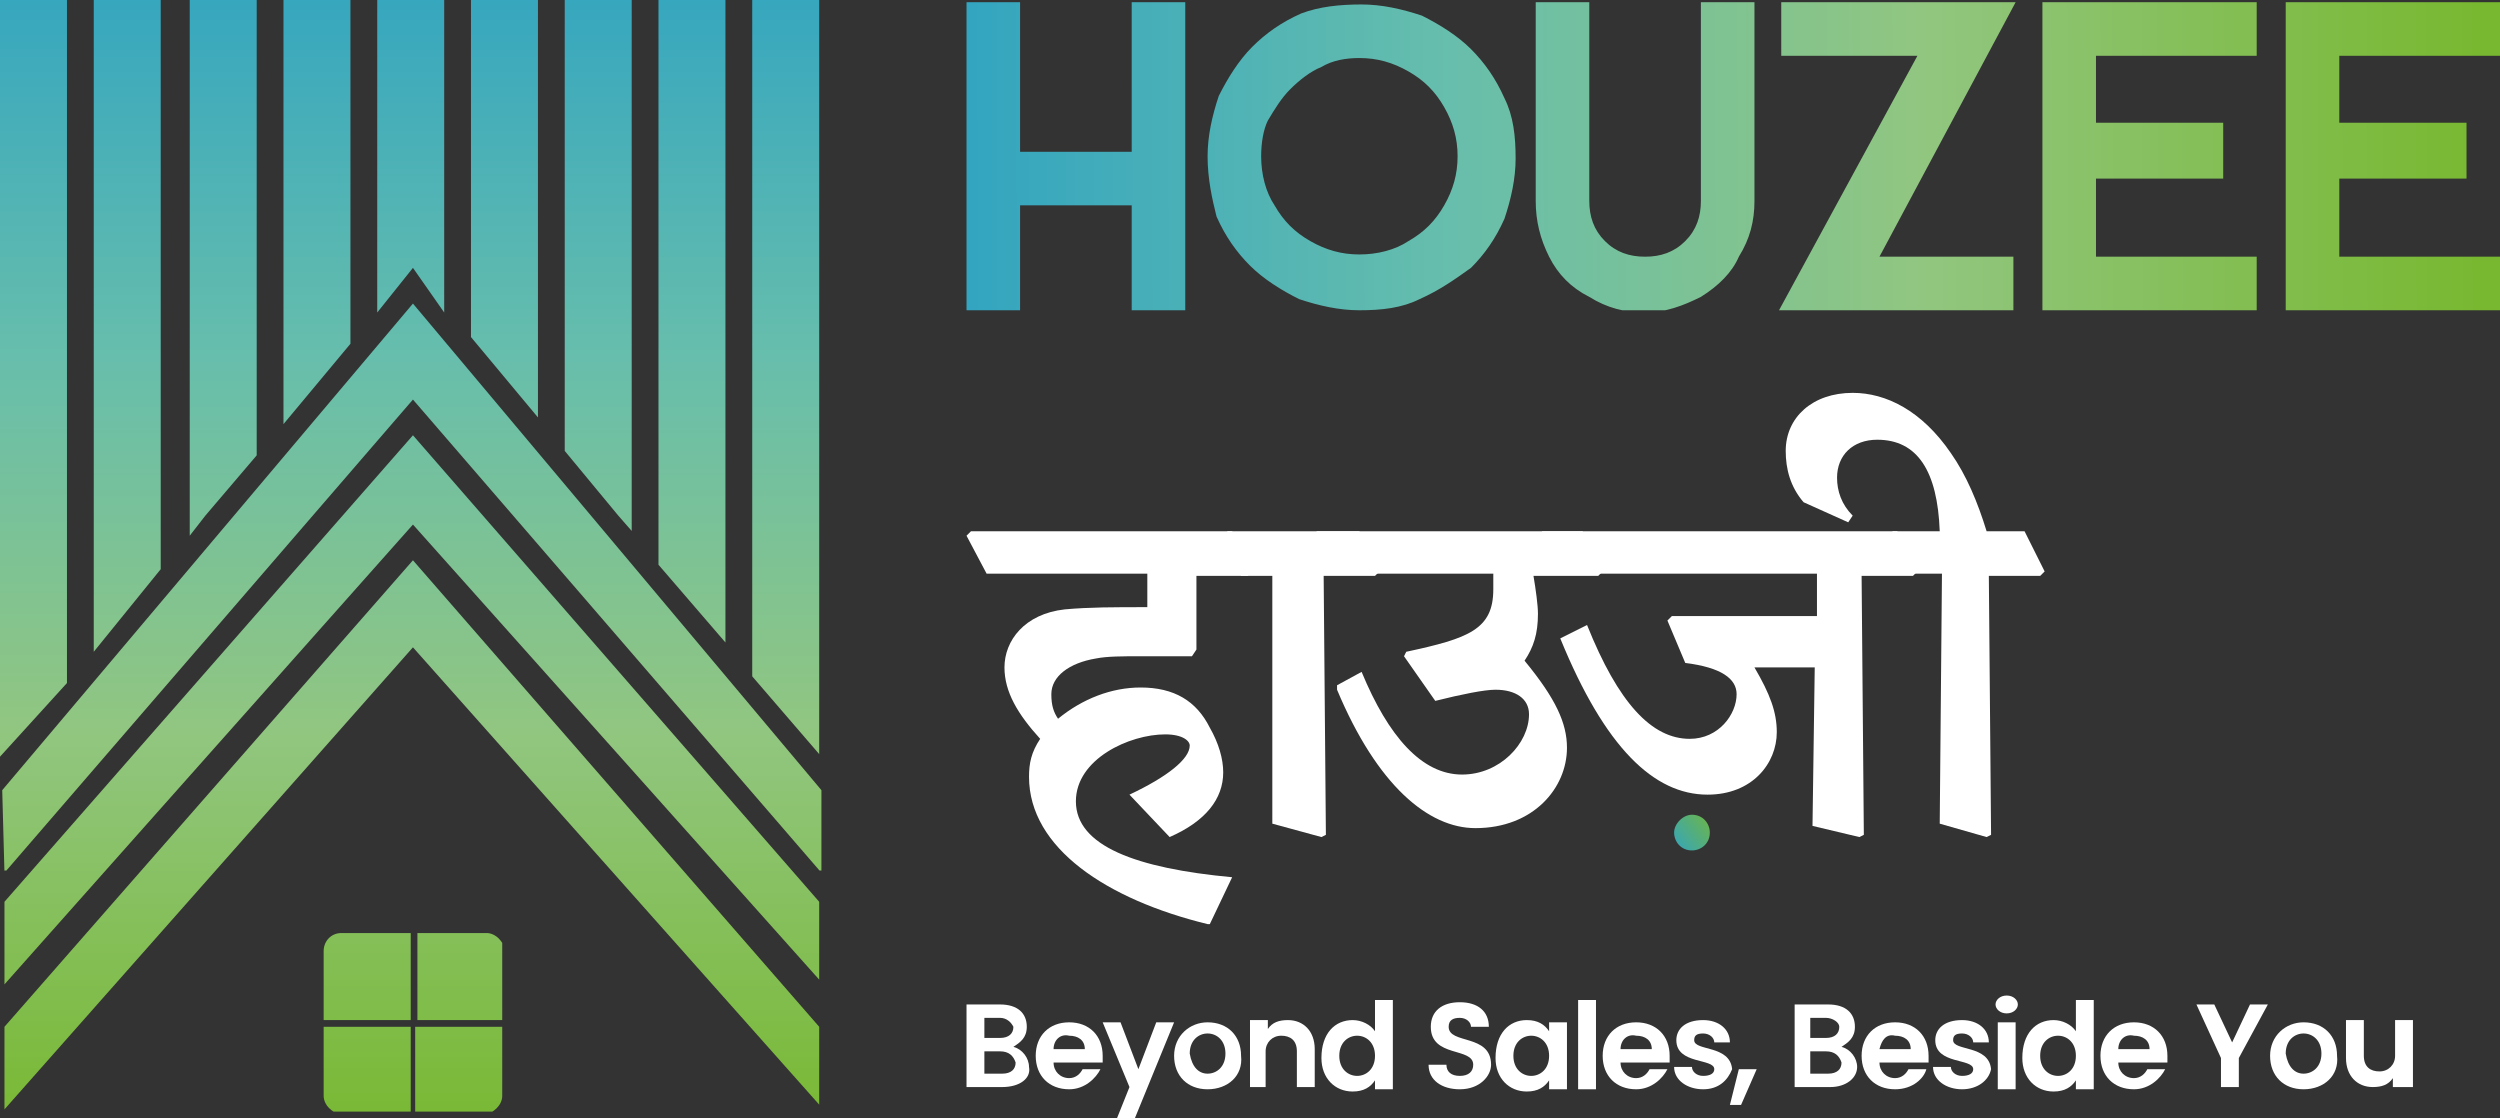 <?xml version="1.0" encoding="utf-8"?>
<!-- Generator: Adobe Illustrator 24.2.1, SVG Export Plug-In . SVG Version: 6.00 Build 0)  -->
<svg version="1.1" id="Layer_1" xmlns="http://www.w3.org/2000/svg" xmlns:xlink="http://www.w3.org/1999/xlink" x="0px" y="0px"
	 viewBox="0 0 112 50.1" style="enable-background:new 0 0 112 50.1;" xml:space="preserve">
<rect x="0" y="0" width="112" height="50.1" fill="#333333" stroke="none"/>
<style type="text/css">
	.st0{clip-path:url(#SVGID_2_);fill:url(#SVGID_3_);}
	.st1{clip-path:url(#SVGID_5_);fill:url(#SVGID_6_);}
	.st2{clip-path:url(#SVGID_8_);fill:url(#SVGID_9_);}
	.st3{clip-path:url(#SVGID_11_);fill:url(#SVGID_12_);}
	.st4{clip-path:url(#SVGID_14_);fill:url(#SVGID_15_);}
	.st5{clip-path:url(#SVGID_17_);fill:url(#SVGID_18_);}
	.st6{clip-path:url(#SVGID_20_);fill:url(#SVGID_21_);}
	.st7{clip-path:url(#SVGID_23_);fill:url(#SVGID_24_);}
	.st8{clip-path:url(#SVGID_26_);fill:url(#SVGID_27_);}
	.st9{clip-path:url(#SVGID_29_);fill:url(#SVGID_30_);}
	.st10{clip-path:url(#SVGID_32_);fill:url(#SVGID_33_);}
	.st11{clip-path:url(#SVGID_35_);fill:url(#SVGID_36_);}
	.st12{clip-path:url(#SVGID_38_);fill:url(#SVGID_39_);}
	.st13{clip-path:url(#SVGID_41_);fill:url(#SVGID_42_);}
	.st14{fill:#FFFFFF;}
	.st15{clip-path:url(#SVGID_44_);fill:url(#SVGID_45_);}
</style>
<g>
	<g>
		<defs>
			<polygon id="SVGID_1_" points="18.5,13.6 36.8,35.4 36.8,39.1 18.5,17.9 0.2,39.1 0.1,35.4 			"/>
		</defs>
		<clipPath id="SVGID_2_">
			<use xlink:href="#SVGID_1_"  style="overflow:visible;"/>
		</clipPath>
		<linearGradient id="SVGID_3_" gradientUnits="userSpaceOnUse" x1="18.448" y1="51.139" x2="18.448" y2="-1.274">
			<stop  offset="0" style="stop-color:#78B830"/>
			<stop  offset="0.35" style="stop-color:#91C680"/>
			<stop  offset="0.67" style="stop-color:#67BEAC"/>
			<stop  offset="1" style="stop-color:#33A5C0"/>
		</linearGradient>
		<rect x="0.1" y="13.6" class="st0" width="36.7" height="25.4"/>
	</g>
	<g>
		<defs>
			<polygon id="SVGID_4_" points="36.7,40.4 36.8,44 18.5,23.5 0.2,44.1 0.2,40.4 18.5,19.5 			"/>
		</defs>
		<clipPath id="SVGID_5_">
			<use xlink:href="#SVGID_4_"  style="overflow:visible;"/>
		</clipPath>
		<linearGradient id="SVGID_6_" gradientUnits="userSpaceOnUse" x1="18.506" y1="51.139" x2="18.506" y2="-1.274">
			<stop  offset="0" style="stop-color:#78B830"/>
			<stop  offset="0.35" style="stop-color:#91C680"/>
			<stop  offset="0.67" style="stop-color:#67BEAC"/>
			<stop  offset="1" style="stop-color:#33A5C0"/>
		</linearGradient>
		<rect x="0.2" y="19.5" class="st1" width="36.5" height="24.6"/>
	</g>
	<g>
		<defs>
			<polygon id="SVGID_7_" points="36.7,46 36.8,49.6 18.5,29 0.2,49.7 0.2,46 18.5,25.1 			"/>
		</defs>
		<clipPath id="SVGID_8_">
			<use xlink:href="#SVGID_7_"  style="overflow:visible;"/>
		</clipPath>
		<linearGradient id="SVGID_9_" gradientUnits="userSpaceOnUse" x1="18.506" y1="51.139" x2="18.506" y2="-1.276">
			<stop  offset="0" style="stop-color:#78B830"/>
			<stop  offset="0.35" style="stop-color:#91C680"/>
			<stop  offset="0.67" style="stop-color:#67BEAC"/>
			<stop  offset="1" style="stop-color:#33A5C0"/>
		</linearGradient>
		<rect x="0.2" y="25.1" class="st2" width="36.5" height="24.6"/>
	</g>
	<g>
		<defs>
			<polygon id="SVGID_10_" points="0,0 3,0 3,30.6 0,33.9 0,33.9 			"/>
		</defs>
		<clipPath id="SVGID_11_">
			<use xlink:href="#SVGID_10_"  style="overflow:visible;"/>
		</clipPath>
		<linearGradient id="SVGID_12_" gradientUnits="userSpaceOnUse" x1="1.517" y1="51.048" x2="1.517" y2="-1.271">
			<stop  offset="0" style="stop-color:#78B830"/>
			<stop  offset="0.35" style="stop-color:#91C680"/>
			<stop  offset="0.67" style="stop-color:#67BEAC"/>
			<stop  offset="1" style="stop-color:#33A5C0"/>
		</linearGradient>
		<rect class="st3" width="3" height="33.9"/>
	</g>
	<g>
		<defs>
			<polygon id="SVGID_13_" points="4.2,0 7.2,0 7.2,25.5 4.2,29.2 			"/>
		</defs>
		<clipPath id="SVGID_14_">
			<use xlink:href="#SVGID_13_"  style="overflow:visible;"/>
		</clipPath>
		<linearGradient id="SVGID_15_" gradientUnits="userSpaceOnUse" x1="5.718" y1="51.139" x2="5.718" y2="-1.274">
			<stop  offset="0" style="stop-color:#78B830"/>
			<stop  offset="0.35" style="stop-color:#91C680"/>
			<stop  offset="0.67" style="stop-color:#67BEAC"/>
			<stop  offset="1" style="stop-color:#33A5C0"/>
		</linearGradient>
		<rect x="4.2" class="st4" width="3" height="29.2"/>
	</g>
	<g>
		<defs>
			<polygon id="SVGID_16_" points="8.5,0 11.5,0 11.5,20.4 9.2,23.1 8.5,24 			"/>
		</defs>
		<clipPath id="SVGID_17_">
			<use xlink:href="#SVGID_16_"  style="overflow:visible;"/>
		</clipPath>
		<linearGradient id="SVGID_18_" gradientUnits="userSpaceOnUse" x1="9.989" y1="51.139" x2="9.989" y2="-1.274">
			<stop  offset="0" style="stop-color:#78B830"/>
			<stop  offset="0.35" style="stop-color:#91C680"/>
			<stop  offset="0.67" style="stop-color:#67BEAC"/>
			<stop  offset="1" style="stop-color:#33A5C0"/>
		</linearGradient>
		<rect x="8.5" class="st5" width="3" height="24"/>
	</g>
	<g>
		<defs>
			<polygon id="SVGID_19_" points="12.7,0 15.7,0 15.7,15.4 12.7,19 			"/>
		</defs>
		<clipPath id="SVGID_20_">
			<use xlink:href="#SVGID_19_"  style="overflow:visible;"/>
		</clipPath>
		<linearGradient id="SVGID_21_" gradientUnits="userSpaceOnUse" x1="14.189" y1="51.139" x2="14.189" y2="-1.274">
			<stop  offset="0" style="stop-color:#78B830"/>
			<stop  offset="0.35" style="stop-color:#91C680"/>
			<stop  offset="0.67" style="stop-color:#67BEAC"/>
			<stop  offset="1" style="stop-color:#33A5C0"/>
		</linearGradient>
		<rect x="12.7" class="st6" width="3" height="19"/>
	</g>
	<g>
		<defs>
			<polygon id="SVGID_22_" points="16.9,0 19.9,0 19.9,14 18.5,12 16.9,14 			"/>
		</defs>
		<clipPath id="SVGID_23_">
			<use xlink:href="#SVGID_22_"  style="overflow:visible;"/>
		</clipPath>
		<linearGradient id="SVGID_24_" gradientUnits="userSpaceOnUse" x1="18.4" y1="51.209" x2="18.4" y2="-1.276">
			<stop  offset="0" style="stop-color:#78B830"/>
			<stop  offset="0.35" style="stop-color:#91C680"/>
			<stop  offset="0.67" style="stop-color:#67BEAC"/>
			<stop  offset="1" style="stop-color:#33A5C0"/>
		</linearGradient>
		<rect x="16.9" class="st7" width="3.1" height="14"/>
	</g>
	<g>
		<defs>
			<polygon id="SVGID_25_" points="21.1,0 24.1,0 24.1,18.7 21.1,15.1 			"/>
		</defs>
		<clipPath id="SVGID_26_">
			<use xlink:href="#SVGID_25_"  style="overflow:visible;"/>
		</clipPath>
		<linearGradient id="SVGID_27_" gradientUnits="userSpaceOnUse" x1="22.591" y1="51.139" x2="22.591" y2="-1.274">
			<stop  offset="0" style="stop-color:#78B830"/>
			<stop  offset="0.35" style="stop-color:#91C680"/>
			<stop  offset="0.67" style="stop-color:#67BEAC"/>
			<stop  offset="1" style="stop-color:#33A5C0"/>
		</linearGradient>
		<rect x="21.1" class="st8" width="3" height="18.7"/>
	</g>
	<g>
		<defs>
			<polygon id="SVGID_28_" points="25.3,0 28.4,0 28.4,23.9 27.7,23.1 25.3,20.2 			"/>
		</defs>
		<clipPath id="SVGID_29_">
			<use xlink:href="#SVGID_28_"  style="overflow:visible;"/>
		</clipPath>
		<linearGradient id="SVGID_30_" gradientUnits="userSpaceOnUse" x1="26.862" y1="51.139" x2="26.862" y2="-1.274">
			<stop  offset="0" style="stop-color:#78B830"/>
			<stop  offset="0.35" style="stop-color:#91C680"/>
			<stop  offset="0.67" style="stop-color:#67BEAC"/>
			<stop  offset="1" style="stop-color:#33A5C0"/>
		</linearGradient>
		<rect x="25.3" class="st9" width="3" height="23.9"/>
	</g>
	<g>
		<defs>
			<polygon id="SVGID_31_" points="29.5,0 32.6,0 32.6,28.9 29.5,25.3 			"/>
		</defs>
		<clipPath id="SVGID_32_">
			<use xlink:href="#SVGID_31_"  style="overflow:visible;"/>
		</clipPath>
		<linearGradient id="SVGID_33_" gradientUnits="userSpaceOnUse" x1="31.063" y1="51.139" x2="31.063" y2="-1.274">
			<stop  offset="0" style="stop-color:#78B830"/>
			<stop  offset="0.35" style="stop-color:#91C680"/>
			<stop  offset="0.67" style="stop-color:#67BEAC"/>
			<stop  offset="1" style="stop-color:#33A5C0"/>
		</linearGradient>
		<rect x="29.5" class="st10" width="3" height="28.9"/>
	</g>
	<g>
		<defs>
			<polygon id="SVGID_34_" points="33.7,0 36.8,0 36.8,33.9 33.7,30.3 			"/>
		</defs>
		<clipPath id="SVGID_35_">
			<use xlink:href="#SVGID_34_"  style="overflow:visible;"/>
		</clipPath>
		<linearGradient id="SVGID_36_" gradientUnits="userSpaceOnUse" x1="35.264" y1="51.139" x2="35.264" y2="-1.274">
			<stop  offset="0" style="stop-color:#78B830"/>
			<stop  offset="0.35" style="stop-color:#91C680"/>
			<stop  offset="0.67" style="stop-color:#67BEAC"/>
			<stop  offset="1" style="stop-color:#33A5C0"/>
		</linearGradient>
		<rect x="33.7" class="st11" width="3" height="33.9"/>
	</g>
	<g>
		<defs>
			<path id="SVGID_37_" d="M18.4,46v3.9h-3.1c-0.4,0-0.8-0.4-0.8-0.8V46H18.4z M22.5,46v3.1c0,0.4-0.4,0.8-0.8,0.8h-3.1V46H22.5z
				 M15.3,41.8h6.5c0.4,0,0.8,0.4,0.8,0.8v3.1h-3.9v-3.9h-0.3v3.9h-3.9v-3.1C14.5,42.2,14.8,41.8,15.3,41.8z"/>
		</defs>
		<clipPath id="SVGID_38_">
			<use xlink:href="#SVGID_37_"  style="overflow:visible;"/>
		</clipPath>
		<linearGradient id="SVGID_39_" gradientUnits="userSpaceOnUse" x1="18.501" y1="51.139" x2="18.501" y2="-1.274">
			<stop  offset="0" style="stop-color:#78B830"/>
			<stop  offset="0.35" style="stop-color:#91C680"/>
			<stop  offset="0.67" style="stop-color:#67BEAC"/>
			<stop  offset="1" style="stop-color:#33A5C0"/>
		</linearGradient>
		<rect x="14.5" y="41.8" class="st12" width="8" height="8"/>
	</g>
	<g>
		<defs>
			<path id="SVGID_40_" d="M112,11.5v2.4h-9.6V0.1h9.6v2.4h-7.2v3h5.7V8h-5.7v3.5H112z M101.1,11.5v2.4h-9.6V0.1h9.6v2.4h-7.2v3h5.7
				V8h-5.7v3.5H101.1z M90.2,13.9H79.7l6.2-11.4h-6.1V0.1h10.5l-6.1,11.4h6V13.9z M76.2,13.3c-0.8,0.4-1.6,0.7-2.5,0.7
				c-0.9,0-1.7-0.2-2.5-0.7c-0.8-0.4-1.4-1-1.8-1.8C69,10.7,68.8,9.9,68.8,9V0.1h2.4V9c0,0.7,0.2,1.3,0.7,1.8
				c0.5,0.5,1.1,0.7,1.8,0.7c0.7,0,1.3-0.2,1.8-0.7c0.5-0.5,0.7-1.1,0.7-1.8V0.1h2.4V9c0,0.9-0.2,1.7-0.7,2.5
				C77.6,12.2,77,12.8,76.2,13.3z M56.5,7c0,0.8,0.2,1.6,0.6,2.2c0.4,0.7,0.9,1.2,1.6,1.6c0.7,0.4,1.4,0.6,2.2,0.6
				c0.8,0,1.6-0.2,2.2-0.6c0.7-0.4,1.2-0.9,1.6-1.6c0.4-0.7,0.6-1.4,0.6-2.2c0-0.8-0.2-1.5-0.6-2.2c-0.4-0.7-0.9-1.2-1.6-1.6
				c-0.7-0.4-1.4-0.6-2.2-0.6c-0.6,0-1.2,0.1-1.7,0.4c-0.5,0.2-1,0.6-1.4,1c-0.4,0.4-0.7,0.9-1,1.4C56.6,5.8,56.5,6.4,56.5,7z
				 M63.6,13.4c-0.8,0.4-1.7,0.5-2.7,0.5c-0.9,0-1.8-0.2-2.7-0.5c-0.8-0.4-1.6-0.9-2.2-1.5c-0.6-0.6-1.1-1.3-1.5-2.2
				C54.3,8.9,54.1,8,54.1,7c0-0.9,0.2-1.8,0.5-2.7c0.4-0.8,0.9-1.6,1.5-2.2c0.6-0.6,1.3-1.1,2.2-1.5C59.1,0.3,60,0.2,61,0.2
				c0.9,0,1.8,0.2,2.7,0.5c0.8,0.4,1.6,0.9,2.2,1.5c0.6,0.6,1.1,1.3,1.5,2.2c0.4,0.8,0.5,1.7,0.5,2.7c0,0.9-0.2,1.8-0.5,2.7
				c-0.4,0.9-0.9,1.6-1.5,2.2C65.2,12.5,64.5,13,63.6,13.4z M45.7,9.2v4.7h-2.4V0.1h2.4v6.7h5V0.1h2.4v13.8h-2.4V9.2H45.7z"/>
		</defs>
		<clipPath id="SVGID_41_">
			<use xlink:href="#SVGID_40_"  style="overflow:visible;"/>
		</clipPath>
		<linearGradient id="SVGID_42_" gradientUnits="userSpaceOnUse" x1="43.363" y1="7.136" x2="111.222" y2="6.931">
			<stop  offset="0" style="stop-color:#33A5C0"/>
			<stop  offset="0.32" style="stop-color:#67BEAC"/>
			<stop  offset="0.63" style="stop-color:#91C680"/>
			<stop  offset="1" style="stop-color:#78B830"/>
		</linearGradient>
		<rect x="43.3" y="0.1" class="st13" width="68.8" height="13.8"/>
	</g>
	<g>
		<g>
			<path class="st14" d="M44.9,48.7h-1.6V45h1.5c0.8,0,1.2,0.4,1.2,1c0,0.5-0.3,0.7-0.6,0.9c0.4,0.1,0.7,0.5,0.7,0.9
				C46.2,48.3,45.7,48.7,44.9,48.7z M44.8,45.6h-0.7v0.9h0.7c0.4,0,0.6-0.2,0.6-0.5C45.3,45.8,45.1,45.6,44.8,45.6z M44.8,47.1h-0.7
				v1h0.8c0.4,0,0.6-0.2,0.6-0.5C45.4,47.3,45.2,47.1,44.8,47.1z"/>
		</g>
	</g>
	<g>
		<g>
			<path class="st14" d="M47.9,48.8c-0.9,0-1.5-0.6-1.5-1.5c0-0.9,0.6-1.5,1.5-1.5c0.9,0,1.5,0.6,1.5,1.5c0,0.1,0,0.2,0,0.3h-2.2
				c0,0.4,0.3,0.7,0.7,0.7c0.3,0,0.5-0.2,0.6-0.4h0.8C49.1,48.3,48.6,48.8,47.9,48.8z M47.2,47h1.4c0-0.4-0.3-0.6-0.7-0.6
				C47.5,46.3,47.2,46.6,47.2,47z"/>
		</g>
	</g>
	<g>
		<g>
			<path class="st14" d="M51.8,45.8h0.8l-1.8,4.4h-0.8l0.6-1.5l-1.2-2.9h0.8l0.8,2.1L51.8,45.8z"/>
		</g>
	</g>
	<g>
		<g>
			<path class="st14" d="M54.1,48.8c-0.9,0-1.5-0.6-1.5-1.5c0-0.9,0.7-1.5,1.5-1.5c0.9,0,1.5,0.6,1.5,1.5
				C55.7,48.2,55,48.8,54.1,48.8z M54.1,48.1c0.4,0,0.8-0.3,0.8-0.9c0-0.6-0.4-0.9-0.8-0.9c-0.4,0-0.8,0.3-0.8,0.9
				C53.4,47.8,53.7,48.1,54.1,48.1z"/>
		</g>
	</g>
	<g>
		<g>
			<path class="st14" d="M58.1,47.1c0-0.5-0.3-0.7-0.7-0.7c-0.4,0-0.7,0.3-0.7,0.7v1.6H56v-3h0.8v0.4c0.2-0.3,0.5-0.4,0.9-0.4
				c0.7,0,1.2,0.5,1.2,1.3v1.7h-0.8V47.1z"/>
		</g>
	</g>
	<g>
		<g>
			<path class="st14" d="M60.6,45.7c0.4,0,0.8,0.2,1,0.5v-1.4h0.8v4h-0.8v-0.4c-0.2,0.3-0.5,0.5-1,0.5c-0.8,0-1.4-0.6-1.4-1.5
				C59.2,46.3,59.8,45.7,60.6,45.7z M60.8,46.4c-0.4,0-0.8,0.3-0.8,0.9c0,0.6,0.4,0.9,0.8,0.9c0.4,0,0.8-0.3,0.8-0.9
				C61.6,46.7,61.2,46.4,60.8,46.4z"/>
		</g>
	</g>
	<g>
		<g>
			<path class="st14" d="M65.4,48.8c-0.8,0-1.4-0.4-1.4-1.1h0.8c0,0.3,0.2,0.5,0.6,0.5c0.4,0,0.6-0.2,0.6-0.5c0-0.8-1.9-0.3-1.9-1.7
				c0-0.7,0.5-1.1,1.3-1.1c0.8,0,1.3,0.4,1.3,1.1h-0.8c0-0.2-0.2-0.4-0.5-0.4c-0.3,0-0.5,0.1-0.5,0.4c0,0.8,1.9,0.3,1.9,1.7
				C66.8,48.2,66.3,48.8,65.4,48.8z"/>
		</g>
	</g>
	<g>
		<g>
			<path class="st14" d="M68.4,45.7c0.5,0,0.8,0.2,1,0.5v-0.4h0.8v3h-0.8v-0.4c-0.2,0.3-0.5,0.5-1,0.5c-0.8,0-1.4-0.6-1.4-1.5
				C67,46.3,67.6,45.7,68.4,45.7z M68.6,46.4c-0.4,0-0.8,0.3-0.8,0.9c0,0.6,0.4,0.9,0.8,0.9c0.4,0,0.8-0.3,0.8-0.9
				C69.4,46.7,69,46.4,68.6,46.4z"/>
		</g>
	</g>
	<g>
		<g>
			<path class="st14" d="M70.7,44.8h0.8v4h-0.8V44.8z"/>
		</g>
	</g>
	<g>
		<g>
			<path class="st14" d="M73.3,48.8c-0.9,0-1.5-0.6-1.5-1.5c0-0.9,0.6-1.5,1.5-1.5c0.9,0,1.5,0.6,1.5,1.5c0,0.1,0,0.2,0,0.3h-2.2
				c0,0.4,0.3,0.7,0.7,0.7c0.3,0,0.5-0.2,0.6-0.4h0.8C74.5,48.3,74,48.8,73.3,48.8z M72.6,47H74c0-0.4-0.3-0.6-0.7-0.6
				C72.9,46.3,72.6,46.6,72.6,47z"/>
		</g>
	</g>
	<g>
		<g>
			<path class="st14" d="M76.3,48.8c-0.7,0-1.3-0.4-1.3-1h0.8c0,0.2,0.2,0.4,0.5,0.4c0.3,0,0.5-0.1,0.5-0.3c0-0.5-1.7-0.2-1.7-1.3
				c0-0.5,0.4-0.9,1.2-0.9c0.7,0,1.2,0.4,1.2,1h-0.7c0-0.2-0.2-0.4-0.5-0.4c-0.3,0-0.4,0.1-0.4,0.3c0,0.5,1.6,0.2,1.7,1.3
				C77.4,48.4,77,48.8,76.3,48.8z"/>
		</g>
	</g>
	<g>
		<g>
			<path class="st14" d="M77.9,47.9h0.8l-0.7,1.6h-0.5L77.9,47.9z"/>
		</g>
	</g>
	<g>
		<g>
			<path class="st14" d="M82,48.7h-1.6V45h1.5c0.8,0,1.2,0.4,1.2,1c0,0.5-0.3,0.7-0.6,0.9c0.4,0.1,0.7,0.5,0.7,0.9
				C83.2,48.3,82.7,48.7,82,48.7z M81.8,45.6h-0.7v0.9h0.7c0.4,0,0.6-0.2,0.6-0.5C82.4,45.8,82.1,45.6,81.8,45.6z M81.8,47.1h-0.7v1
				h0.8c0.4,0,0.6-0.2,0.6-0.5C82.4,47.3,82.2,47.1,81.8,47.1z"/>
		</g>
	</g>
	<g>
		<g>
			<path class="st14" d="M84.9,48.8c-0.9,0-1.5-0.6-1.5-1.5c0-0.9,0.6-1.5,1.5-1.5c0.9,0,1.5,0.6,1.5,1.5c0,0.1,0,0.2,0,0.3h-2.2
				c0,0.4,0.3,0.7,0.7,0.7c0.3,0,0.5-0.2,0.6-0.4h0.8C86.2,48.3,85.7,48.8,84.9,48.8z M84.2,47h1.4c0-0.4-0.3-0.6-0.7-0.6
				C84.5,46.3,84.3,46.6,84.2,47z"/>
		</g>
	</g>
	<g>
		<g>
			<path class="st14" d="M87.9,48.8c-0.7,0-1.3-0.4-1.3-1h0.8c0,0.2,0.2,0.4,0.5,0.4c0.3,0,0.5-0.1,0.5-0.3c0-0.5-1.7-0.2-1.7-1.3
				c0-0.5,0.4-0.9,1.2-0.9c0.7,0,1.2,0.4,1.2,1h-0.7c0-0.2-0.2-0.4-0.5-0.4c-0.3,0-0.4,0.1-0.4,0.3c0,0.5,1.6,0.2,1.7,1.3
				C89.1,48.4,88.6,48.8,87.9,48.8z"/>
		</g>
	</g>
	<g>
		<g>
			<path class="st14" d="M89.4,45c0-0.2,0.2-0.4,0.5-0.4c0.3,0,0.5,0.2,0.5,0.4s-0.2,0.4-0.5,0.4C89.6,45.4,89.4,45.2,89.4,45z
				 M89.5,45.8h0.8v3h-0.8V45.8z"/>
		</g>
	</g>
	<g>
		<g>
			<path class="st14" d="M92,45.7c0.4,0,0.8,0.2,1,0.5v-1.4h0.8v4H93v-0.4c-0.2,0.3-0.5,0.5-1,0.5c-0.8,0-1.4-0.6-1.4-1.5
				C90.6,46.3,91.2,45.7,92,45.7z M92.2,46.4c-0.4,0-0.8,0.3-0.8,0.9c0,0.6,0.4,0.9,0.8,0.9c0.4,0,0.8-0.3,0.8-0.9
				C93,46.7,92.6,46.4,92.2,46.4z"/>
		</g>
	</g>
	<g>
		<g>
			<path class="st14" d="M95.6,48.8c-0.9,0-1.5-0.6-1.5-1.5c0-0.9,0.6-1.5,1.5-1.5c0.9,0,1.5,0.6,1.5,1.5c0,0.1,0,0.2,0,0.3h-2.2
				c0,0.4,0.3,0.7,0.7,0.7c0.3,0,0.5-0.2,0.6-0.4H97C96.8,48.3,96.3,48.8,95.6,48.8z M94.9,47h1.4c0-0.4-0.3-0.6-0.7-0.6
				C95.2,46.3,94.9,46.6,94.9,47z"/>
		</g>
	</g>
	<g>
		<g>
			<path class="st14" d="M98.4,45h0.8l0.8,1.7l0.8-1.7h0.8l-1.3,2.4v1.3h-0.8v-1.3L98.4,45z"/>
		</g>
	</g>
	<g>
		<g>
			<path class="st14" d="M103.2,48.8c-0.9,0-1.5-0.6-1.5-1.5c0-0.9,0.7-1.5,1.5-1.5c0.9,0,1.5,0.6,1.5,1.5
				C104.8,48.2,104.1,48.8,103.2,48.8z M103.2,48.1c0.4,0,0.8-0.3,0.8-0.9c0-0.6-0.4-0.9-0.8-0.9s-0.8,0.3-0.8,0.9
				C102.5,47.8,102.8,48.1,103.2,48.1z"/>
		</g>
	</g>
	<g>
		<g>
			<path class="st14" d="M108,48.7h-0.8v-0.4c-0.2,0.3-0.5,0.4-0.9,0.4c-0.7,0-1.2-0.5-1.2-1.3v-1.7h0.8v1.6c0,0.5,0.3,0.7,0.7,0.7
				c0.4,0,0.7-0.3,0.7-0.7v-1.6h0.8V48.7z"/>
		</g>
	</g>
	<g>
		<g>
			<path class="st14" d="M43.3,24l0.2-0.2h11.7l0.9,1.8l-0.2,0.2h-2.3l0,3.3l-0.2,0.3c-0.8,0-1.5,0-2.3,0c-0.8,0-1.5,0-2,0.1
				c-1.2,0.2-2,0.8-2,1.6c0,0.5,0.1,0.8,0.3,1.1c1.1-0.9,2.4-1.4,3.7-1.4c1.5,0,2.5,0.6,3.1,1.8c0.4,0.7,0.6,1.4,0.6,2
				c0,1.2-0.8,2.2-2.4,2.9l-1.8-1.9c1.7-0.8,2.7-1.6,2.7-2.2c0-0.2-0.3-0.5-1.1-0.5c-1.6,0-4,1.1-4,3c0,2,2.7,3,7,3.4l-1,2.1l-0.1,0
				c-4.5-1.1-8-3.4-8-6.6c0-0.6,0.1-1.1,0.5-1.7c-1-1.1-1.6-2.1-1.6-3.2c0-1.2,0.9-2.4,2.7-2.6c1.1-0.1,2.2-0.1,3.7-0.1v-1.5h-7.2
				L43.3,24z"/>
			<path class="st14" d="M54.8,24l0.2-0.2h5.9l0.9,1.8l-0.2,0.2h-2.3l0.1,11.6l-0.2,0.1L57,36.9L57,25.8h-1.4L54.8,24z"/>
		</g>
	</g>
	<g>
		<g>
			<path class="st14" d="M58.8,24l0.2-0.2h11.9l0.9,1.8l-0.2,0.2h-2.9c0.1,0.6,0.2,1.3,0.2,1.7c0,0.9-0.2,1.5-0.6,2.1
				c1.4,1.7,1.9,2.8,1.9,3.9c0,1.8-1.5,3.6-4.1,3.6c-2.1,0-4.4-1.9-6.2-6.2v-0.2l1.1-0.6c1.2,2.9,2.7,4.6,4.5,4.6c1.7,0,3-1.4,3-2.7
				c0-0.7-0.6-1.1-1.5-1.1c-0.5,0-1.5,0.2-2.7,0.5l-1.4-2l0.1-0.2c2.8-0.6,3.9-1,3.9-2.8c0-0.2,0-0.5,0-0.7h-7L58.8,24z"/>
		</g>
	</g>
	<g>
		<g>
			<path class="st14" d="M68.9,24l0.2-0.2H85l0.9,1.8l-0.2,0.2h-2.3l0.1,11.6l-0.2,0.1L81.2,37l0.1-7.1h-2.7c0.7,1.2,1,2,1,2.9
				c0,1.4-1.1,2.8-3.1,2.8c-2.4,0-4.6-2.1-6.6-7l1.2-0.6c1.4,3.5,2.9,5.1,4.6,5.1c1.3,0,2.1-1.1,2.1-2c0-0.7-0.7-1.2-2.3-1.4
				l-0.8-1.9l0.2-0.2h6.5v-1.9H69.8L68.9,24z"/>
		</g>
	</g>
	<g>
		<g>
			<path class="st14" d="M84.6,24l0.2-0.2h2.1c-0.1-2.7-1-4.1-2.8-4.1c-1.1,0-1.8,0.7-1.8,1.7c0,0.6,0.2,1.2,0.7,1.7l-0.2,0.3
				l-2-0.9C80.2,21.8,80,21,80,20.2c0-1.5,1.2-2.6,3-2.6c1.5,0,3.1,0.8,4.4,2.7c0.7,1,1.2,2.2,1.6,3.5h1.7l0.9,1.8l-0.2,0.2h-2.3
				l0.1,11.6l-0.2,0.1l-2.1-0.6l0.1-11.2h-1.4L84.6,24z"/>
		</g>
	</g>
	<g>
		<defs>
			<path id="SVGID_43_" d="M75.8,36.5c0.5,0,0.8,0.4,0.8,0.8c0,0.5-0.4,0.8-0.8,0.8c-0.5,0-0.8-0.4-0.8-0.8
				C75,36.9,75.4,36.5,75.8,36.5"/>
		</defs>
		<clipPath id="SVGID_44_">
			<use xlink:href="#SVGID_43_"  style="overflow:visible;"/>
		</clipPath>
		<linearGradient id="SVGID_45_" gradientUnits="userSpaceOnUse" x1="74.894" y1="38.056" x2="77.056" y2="36.409">
			<stop  offset="0" style="stop-color:#33A5C0"/>
			<stop  offset="1" style="stop-color:#78B830"/>
		</linearGradient>
		<rect x="75" y="36.5" class="st15" width="1.7" height="1.7"/>
	</g>
</g>
</svg>
